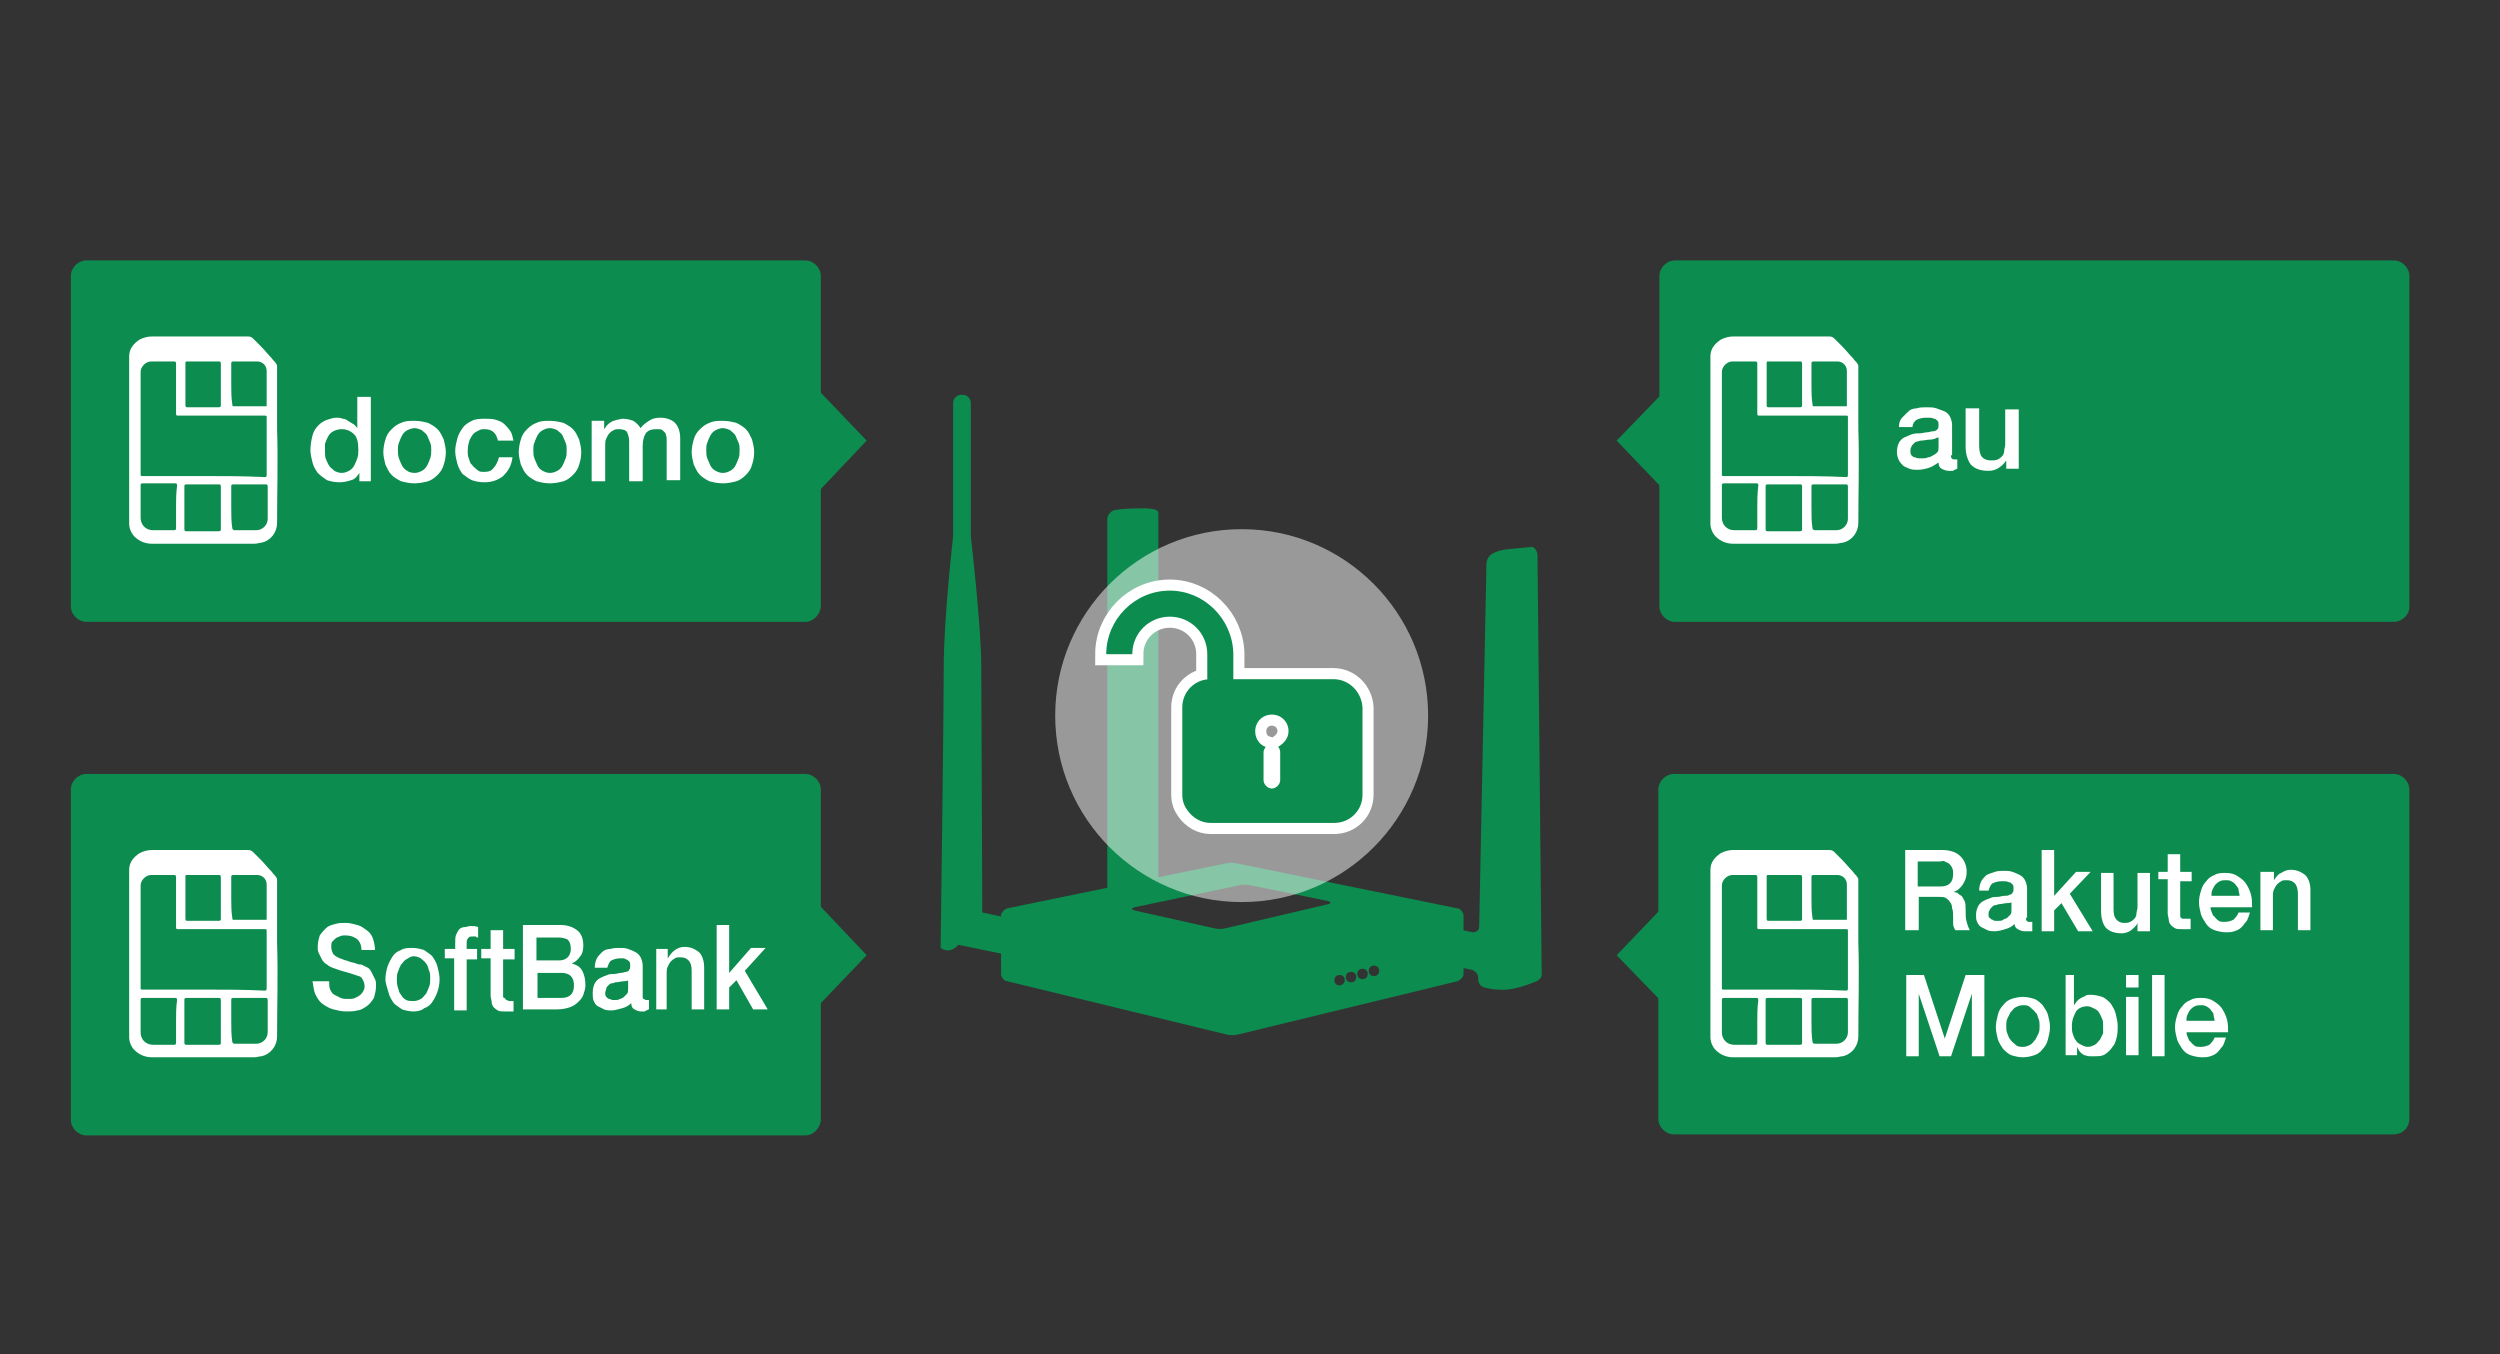 <?xml version="1.0" encoding="utf-8"?>
<!-- Generator: Adobe Illustrator 28.1.0, SVG Export Plug-In . SVG Version: 6.00 Build 0)  -->
<svg version="1.1" id="レイヤー_1" xmlns="http://www.w3.org/2000/svg" xmlns:xlink="http://www.w3.org/1999/xlink" x="0px"
	 y="0px" viewBox="0 0 240 130" style="enable-background:new 0 0 240 130;" xml:space="preserve">
<rect x="0" y="0" width="240" height="130" fill="#333333" stroke="none"/>
<style type="text/css">
	.st0{fill:none;}
	.st1{fill:#DCF2FC;}
	.st2{fill:#0C8C4E;}
	.st3{fill:#FFFFFF;}
	.st4{opacity:0.5;fill:#FFFFFF;}
	.st5{fill:none;stroke:#FFFFFF;stroke-width:2.126;stroke-miterlimit:10;}
</style>
<rect class="st0" width="240" height="130"/>
<polygon class="st0" points="-18.5,14.1 -18.5,13.1 -18.5,13.1 "/>
<path class="st1" d="M-18.5,13.1L-18.5,13.1L-18.5,13.1z"/>
<path class="st2" d="M229.8,108.9h-69.1c-0.8,0-1.5-0.7-1.5-1.5V75.8c0-0.8,0.7-1.5,1.5-1.5h69.1c0.8,0,1.5,0.7,1.5,1.5v31.6
	C231.3,108.3,230.6,108.9,229.8,108.9z"/>
<path class="st2" d="M229.8,59.7h-69c-0.8,0-1.5-0.7-1.5-1.5V26.5c0-0.8,0.7-1.5,1.5-1.5h69c0.8,0,1.5,0.7,1.5,1.5v31.8
	C231.3,59,230.6,59.7,229.8,59.7z"/>
<path class="st2" d="M77.3,59.7h-69c-0.8,0-1.5-0.7-1.5-1.5V26.5c0-0.8,0.7-1.5,1.5-1.5h69c0.8,0,1.5,0.7,1.5,1.5v31.8
	C78.7,59,78.1,59.7,77.3,59.7z"/>
<path class="st2" d="M77.3,109h-69c-0.8,0-1.5-0.7-1.5-1.5V75.8c0-0.8,0.7-1.5,1.5-1.5h69c0.8,0,1.5,0.7,1.5,1.5v31.8
	C78.7,108.3,78.1,109,77.3,109z"/>
<polygon class="st2" points="83.2,42.3 74.3,33 74.3,51.7 "/>
<polygon class="st2" points="83.2,91.7 74.3,82.3 74.3,101 "/>
<polygon class="st2" points="155.2,91.7 164.2,101 164.2,82.3 "/>
<polygon class="st2" points="155.2,42.3 164.2,51.7 164.2,33 "/>
<g>
	<path class="st3" d="M164.2,91.6c0-2.6,0-4.6,0-8.1c0-0.7,0.4-1.2,1-1.6c0.4-0.2,0.8-0.3,1.2-0.3c3.1,0,6.1,0,9.2,0
		c0.3,0,0.4,0.1,0.6,0.3c0.2,0.2,0.4,0.4,0.6,0.6c0.4,0.4,0.7,0.8,1.1,1.2c0.1,0.2,0.3,0.3,0.4,0.5c0.1,0.1,0.1,0.2,0.1,0.3
		c0,2,0,4,0,6c0.1,3,0,6,0,9c0,0.9-0.6,1.7-1.5,1.9c-0.2,0-0.4,0.1-0.7,0.1c-3.3,0-6.6,0-9.8,0c-0.6,0-1.2-0.2-1.7-0.7
		c-0.3-0.3-0.5-0.8-0.5-1.2C164.2,97,164.2,94.3,164.2,91.6z"/>
	<path class="st2" d="M171.3,95c-1.9,0-3.9,0-5.8,0c-0.2,0-0.2,0-0.2-0.2c0-3.3,0-6.5,0-9.8c0-0.5,0.5-1,1-1c0.7,0,1.5,0,2.2,0
		c0.1,0,0.2,0,0.2,0.2c0,1.6,0,3.1,0,4.7c0,0.3,0,0.3,0.3,0.3c2.7,0,5.4,0,8.2,0c0.2,0,0.2,0,0.2,0.2c0,1.8,0,3.6,0,5.5
		c0,0.2-0.1,0.2-0.2,0.2C175.2,95,173.2,95,171.3,95z"/>
	<path class="st2" d="M173,98.1c0,0.7,0,1.4,0,2c0,0.1,0,0.2-0.2,0.2c-1,0-2,0-3.1,0c-0.1,0-0.2,0-0.2-0.2c0-1.4,0-2.7,0-4.1
		c0-0.1,0-0.2,0.2-0.2c1,0,2,0,3.1,0c0.1,0,0.2,0,0.2,0.2C173,96.7,173,97.4,173,98.1z"/>
	<path class="st2" d="M168.7,98.1c0,0.7,0,1.3,0,2c0,0.2-0.1,0.2-0.2,0.2c-0.7,0-1.3,0-2,0c-0.7,0-1.2-0.5-1.2-1.2c0-1,0-2,0-3.1
		c0-0.1,0-0.2,0.2-0.2c1,0,2,0,3.1,0c0.1,0,0.2,0,0.2,0.2C168.7,96.7,168.7,97.4,168.7,98.1z"/>
	<path class="st2" d="M173,86.2c0,0.7,0,1.3,0,2c0,0.1,0,0.2-0.2,0.2c-1,0-2,0-3,0c-0.1,0-0.2,0-0.2-0.2c0-1.3,0-2.7,0-4
		c0-0.2,0-0.2,0.2-0.2c1,0,2,0,3,0c0.1,0,0.2,0,0.2,0.2C173,84.8,173,85.5,173,86.2z"/>
	<path class="st2" d="M173.9,98c0-0.7,0-1.4,0-2c0-0.1,0-0.2,0.2-0.2c1,0,2,0,3.1,0c0.1,0,0.2,0,0.2,0.2c0,1,0,2.1,0,3.1
		c0,0.6-0.5,1.1-1.1,1.1c-0.7,0-1.4,0-2.1,0c-0.1,0-0.2-0.1-0.2-0.2C173.9,99.4,173.9,98.7,173.9,98z"/>
	<path class="st2" d="M173.9,86.2c0-0.7,0-1.3,0-2c0-0.1,0-0.2,0.2-0.2c0.8,0,1.5,0,2.3,0c0.5,0,0.9,0.4,0.9,0.9c0,1.1,0,2.2,0,3.3
		c0,0.1,0,0.1-0.1,0.1c-1,0-2.1,0-3.1,0c-0.1,0-0.1-0.1-0.1-0.2C173.9,87.5,173.9,86.8,173.9,86.2z"/>
</g>
<g>
	<path class="st3" d="M164.2,42.3c0-2.6,0-4.6,0-8.1c0-0.7,0.4-1.2,1-1.6c0.4-0.2,0.8-0.3,1.2-0.3c3.1,0,6.1,0,9.2,0
		c0.3,0,0.4,0.1,0.6,0.3c0.2,0.2,0.4,0.4,0.6,0.6c0.4,0.4,0.7,0.8,1.1,1.2c0.1,0.2,0.3,0.3,0.4,0.5c0.1,0.1,0.1,0.2,0.1,0.3
		c0,2,0,4,0,6c0.1,3,0,6,0,9c0,0.9-0.6,1.7-1.5,1.9c-0.2,0-0.4,0.1-0.7,0.1c-3.3,0-6.6,0-9.8,0c-0.6,0-1.2-0.2-1.7-0.7
		c-0.3-0.3-0.5-0.8-0.5-1.2C164.2,47.7,164.2,45,164.2,42.3z"/>
	<path class="st2" d="M171.3,45.7c-1.9,0-3.9,0-5.8,0c-0.2,0-0.2,0-0.2-0.2c0-3.3,0-6.5,0-9.8c0-0.5,0.5-1,1-1c0.7,0,1.5,0,2.2,0
		c0.1,0,0.2,0,0.2,0.2c0,1.6,0,3.1,0,4.7c0,0.3,0,0.3,0.3,0.3c2.7,0,5.4,0,8.2,0c0.2,0,0.2,0,0.2,0.2c0,1.8,0,3.6,0,5.5
		c0,0.2-0.1,0.2-0.2,0.2C175.2,45.7,173.2,45.7,171.3,45.7z"/>
	<path class="st2" d="M173,48.8c0,0.7,0,1.4,0,2c0,0.1,0,0.2-0.2,0.2c-1,0-2,0-3.1,0c-0.1,0-0.2,0-0.2-0.2c0-1.4,0-2.7,0-4.1
		c0-0.1,0-0.2,0.2-0.2c1,0,2,0,3.1,0c0.1,0,0.2,0,0.2,0.2C173,47.4,173,48.1,173,48.8z"/>
	<path class="st2" d="M168.7,48.7c0,0.7,0,1.3,0,2c0,0.2-0.1,0.2-0.2,0.2c-0.7,0-1.3,0-2,0c-0.7,0-1.2-0.5-1.2-1.2c0-1,0-2,0-3.1
		c0-0.1,0-0.2,0.2-0.2c1,0,2,0,3.1,0c0.1,0,0.2,0,0.2,0.2C168.7,47.4,168.7,48.1,168.7,48.7z"/>
	<path class="st2" d="M173,36.9c0,0.7,0,1.3,0,2c0,0.1,0,0.2-0.2,0.2c-1,0-2,0-3,0c-0.1,0-0.2,0-0.2-0.2c0-1.3,0-2.7,0-4
		c0-0.2,0-0.2,0.2-0.2c1,0,2,0,3,0c0.1,0,0.2,0,0.2,0.2C173,35.5,173,36.2,173,36.9z"/>
	<path class="st2" d="M173.9,48.7c0-0.7,0-1.4,0-2c0-0.1,0-0.2,0.2-0.2c1,0,2,0,3.1,0c0.1,0,0.2,0,0.2,0.2c0,1,0,2.1,0,3.1
		c0,0.6-0.5,1.1-1.1,1.1c-0.7,0-1.4,0-2.1,0c-0.1,0-0.2-0.1-0.2-0.2C173.9,50.1,173.9,49.4,173.9,48.7z"/>
	<path class="st2" d="M173.9,36.9c0-0.7,0-1.3,0-2c0-0.1,0-0.2,0.2-0.2c0.8,0,1.5,0,2.3,0c0.5,0,0.9,0.4,0.9,0.9c0,1.1,0,2.2,0,3.3
		c0,0.1,0,0.1-0.1,0.1c-1,0-2.1,0-3.1,0c-0.1,0-0.1-0.1-0.1-0.2C173.9,38.2,173.9,37.5,173.9,36.9z"/>
</g>
<g>
	<path class="st3" d="M12.4,42.3c0-2.6,0-4.6,0-8.1c0-0.7,0.4-1.2,1-1.6c0.4-0.2,0.8-0.3,1.2-0.3c3.1,0,6.1,0,9.2,0
		c0.3,0,0.4,0.1,0.6,0.3c0.2,0.2,0.4,0.4,0.6,0.6c0.4,0.4,0.7,0.8,1.1,1.2c0.1,0.2,0.3,0.3,0.4,0.5c0.1,0.1,0.1,0.2,0.1,0.3
		c0,2,0,4,0,6c0.1,3,0,6,0,9c0,0.9-0.6,1.7-1.5,1.9c-0.2,0-0.4,0.1-0.7,0.1c-3.3,0-6.6,0-9.8,0c-0.6,0-1.2-0.2-1.7-0.7
		c-0.3-0.3-0.5-0.8-0.5-1.2C12.4,47.7,12.4,45,12.4,42.3z"/>
	<path class="st2" d="M19.5,45.7c-1.9,0-3.9,0-5.8,0c-0.2,0-0.2,0-0.2-0.2c0-3.3,0-6.5,0-9.8c0-0.5,0.5-1,1-1c0.7,0,1.5,0,2.2,0
		c0.1,0,0.2,0,0.2,0.2c0,1.6,0,3.1,0,4.7c0,0.3,0,0.3,0.3,0.3c2.7,0,5.4,0,8.2,0c0.2,0,0.2,0,0.2,0.2c0,1.8,0,3.6,0,5.5
		c0,0.2-0.1,0.2-0.2,0.2C23.4,45.7,21.4,45.7,19.5,45.7z"/>
	<path class="st2" d="M21.2,48.8c0,0.7,0,1.4,0,2c0,0.1,0,0.2-0.2,0.2c-1,0-2,0-3.1,0c-0.1,0-0.2,0-0.2-0.2c0-1.4,0-2.7,0-4.1
		c0-0.1,0-0.2,0.2-0.2c1,0,2,0,3.1,0c0.1,0,0.2,0,0.2,0.2C21.2,47.4,21.2,48.1,21.2,48.8z"/>
	<path class="st2" d="M16.9,48.7c0,0.7,0,1.3,0,2c0,0.2-0.1,0.2-0.2,0.2c-0.7,0-1.3,0-2,0c-0.7,0-1.2-0.5-1.2-1.2c0-1,0-2,0-3.1
		c0-0.1,0-0.2,0.2-0.2c1,0,2,0,3.1,0c0.1,0,0.2,0,0.2,0.2C16.9,47.4,16.9,48.1,16.9,48.7z"/>
	<path class="st2" d="M21.2,36.9c0,0.7,0,1.3,0,2c0,0.1,0,0.2-0.2,0.2c-1,0-2,0-3,0c-0.1,0-0.2,0-0.2-0.2c0-1.3,0-2.7,0-4
		c0-0.2,0-0.2,0.2-0.2c1,0,2,0,3,0c0.1,0,0.2,0,0.2,0.2C21.2,35.5,21.2,36.2,21.2,36.9z"/>
	<path class="st2" d="M22.2,48.7c0-0.7,0-1.4,0-2c0-0.1,0-0.2,0.2-0.2c1,0,2,0,3.1,0c0.1,0,0.2,0,0.2,0.2c0,1,0,2.1,0,3.1
		c0,0.6-0.5,1.1-1.1,1.1c-0.7,0-1.4,0-2.1,0c-0.1,0-0.2-0.1-0.2-0.2C22.2,50.1,22.2,49.4,22.2,48.7z"/>
	<path class="st2" d="M22.2,36.9c0-0.7,0-1.3,0-2c0-0.1,0-0.2,0.2-0.2c0.8,0,1.5,0,2.3,0c0.5,0,0.9,0.4,0.9,0.9c0,1.1,0,2.2,0,3.3
		c0,0.1,0,0.1-0.1,0.1c-1,0-2.1,0-3.1,0c-0.1,0-0.1-0.1-0.1-0.2C22.2,38.2,22.2,37.5,22.2,36.9z"/>
</g>
<g>
	<path class="st3" d="M12.4,91.6c0-2.6,0-4.6,0-8.1c0-0.7,0.4-1.2,1-1.6c0.4-0.2,0.8-0.3,1.2-0.3c3.1,0,6.1,0,9.2,0
		c0.3,0,0.4,0.1,0.6,0.3c0.2,0.2,0.4,0.4,0.6,0.6c0.4,0.4,0.7,0.8,1.1,1.2c0.1,0.2,0.3,0.3,0.4,0.5c0.1,0.1,0.1,0.2,0.1,0.3
		c0,2,0,4,0,6c0.1,3,0,6,0,9c0,0.9-0.6,1.7-1.5,1.9c-0.2,0-0.4,0.1-0.7,0.1c-3.3,0-6.6,0-9.8,0c-0.6,0-1.2-0.2-1.7-0.7
		c-0.3-0.3-0.5-0.8-0.5-1.2C12.4,97,12.4,94.3,12.4,91.6z"/>
	<path class="st2" d="M19.5,95c-1.9,0-3.9,0-5.8,0c-0.2,0-0.2,0-0.2-0.2c0-3.3,0-6.5,0-9.8c0-0.5,0.5-1,1-1c0.7,0,1.5,0,2.2,0
		c0.1,0,0.2,0,0.2,0.2c0,1.6,0,3.1,0,4.7c0,0.3,0,0.3,0.3,0.3c2.7,0,5.4,0,8.2,0c0.2,0,0.2,0,0.2,0.2c0,1.8,0,3.6,0,5.5
		c0,0.2-0.1,0.2-0.2,0.2C23.4,95,21.4,95,19.5,95z"/>
	<path class="st2" d="M21.2,98.1c0,0.7,0,1.4,0,2c0,0.1,0,0.2-0.2,0.2c-1,0-2,0-3.1,0c-0.1,0-0.2,0-0.2-0.2c0-1.4,0-2.7,0-4.1
		c0-0.1,0-0.2,0.2-0.2c1,0,2,0,3.1,0c0.1,0,0.2,0,0.2,0.2C21.2,96.7,21.2,97.4,21.2,98.1z"/>
	<path class="st2" d="M16.9,98.1c0,0.7,0,1.3,0,2c0,0.2-0.1,0.2-0.2,0.2c-0.7,0-1.3,0-2,0c-0.7,0-1.2-0.5-1.2-1.2c0-1,0-2,0-3.1
		c0-0.1,0-0.2,0.2-0.2c1,0,2,0,3.1,0c0.1,0,0.2,0,0.2,0.2C16.9,96.7,16.9,97.4,16.9,98.1z"/>
	<path class="st2" d="M21.2,86.2c0,0.7,0,1.3,0,2c0,0.1,0,0.2-0.2,0.2c-1,0-2,0-3,0c-0.1,0-0.2,0-0.2-0.2c0-1.3,0-2.7,0-4
		c0-0.2,0-0.2,0.2-0.2c1,0,2,0,3,0c0.1,0,0.2,0,0.2,0.2C21.2,84.8,21.2,85.5,21.2,86.2z"/>
	<path class="st2" d="M22.2,98c0-0.7,0-1.4,0-2c0-0.1,0-0.2,0.2-0.2c1,0,2,0,3.1,0c0.1,0,0.2,0,0.2,0.2c0,1,0,2.1,0,3.1
		c0,0.6-0.5,1.1-1.1,1.1c-0.7,0-1.4,0-2.1,0c-0.1,0-0.2-0.1-0.2-0.2C22.2,99.4,22.2,98.7,22.2,98z"/>
	<path class="st2" d="M22.2,86.2c0-0.7,0-1.3,0-2c0-0.1,0-0.2,0.2-0.2c0.8,0,1.5,0,2.3,0c0.5,0,0.9,0.4,0.9,0.9c0,1.1,0,2.2,0,3.3
		c0,0.1,0,0.1-0.1,0.1c-1,0-2.1,0-3.1,0c-0.1,0-0.1-0.1-0.1-0.2C22.2,87.5,22.2,86.8,22.2,86.2z"/>
</g>
<g>
	<path class="st3" d="M182.9,81.6h3.5c0.8,0,1.4,0.2,1.8,0.6s0.6,0.9,0.6,1.5c0,0.4-0.1,0.7-0.2,0.9c-0.1,0.2-0.2,0.4-0.4,0.6
		c-0.1,0.1-0.3,0.3-0.4,0.3c-0.1,0.1-0.2,0.1-0.3,0.1v0c0.1,0,0.2,0.1,0.4,0.1c0.1,0.1,0.2,0.2,0.4,0.3c0.1,0.1,0.2,0.3,0.3,0.5
		s0.1,0.5,0.1,0.8c0,0.5,0,0.9,0.1,1.2c0.1,0.4,0.2,0.6,0.3,0.8h-1.4c-0.1-0.2-0.2-0.4-0.2-0.6c0-0.2,0-0.4,0-0.6
		c0-0.4,0-0.7-0.1-0.9c0-0.3-0.1-0.5-0.2-0.6c-0.1-0.2-0.3-0.3-0.4-0.4c-0.2-0.1-0.4-0.1-0.7-0.1h-1.9v3.2h-1.3V81.6z M184.2,85.1
		h2.1c0.4,0,0.7-0.1,0.9-0.3c0.2-0.2,0.3-0.5,0.3-0.9c0-0.2,0-0.4-0.1-0.6s-0.2-0.3-0.3-0.4c-0.1-0.1-0.3-0.1-0.4-0.2s-0.3,0-0.5,0
		h-2.1V85.1z"/>
	<path class="st3" d="M194.5,88.1c0,0.2,0,0.3,0.1,0.3c0,0.1,0.1,0.1,0.2,0.1c0,0,0.1,0,0.1,0s0.1,0,0.2,0v0.9c0,0-0.1,0-0.2,0
		c-0.1,0-0.1,0-0.2,0c-0.1,0-0.1,0-0.2,0c-0.1,0-0.1,0-0.2,0c-0.2,0-0.4-0.1-0.6-0.2c-0.2-0.1-0.3-0.3-0.3-0.5
		c-0.2,0.2-0.5,0.4-0.9,0.5c-0.3,0.1-0.7,0.2-1,0.2c-0.2,0-0.5,0-0.7-0.1c-0.2-0.1-0.4-0.2-0.6-0.3c-0.2-0.1-0.3-0.3-0.4-0.5
		s-0.1-0.4-0.1-0.7c0-0.3,0.1-0.6,0.2-0.8c0.1-0.2,0.3-0.4,0.5-0.5c0.2-0.1,0.4-0.2,0.7-0.3c0.2-0.1,0.5-0.1,0.7-0.1
		c0.2,0,0.4-0.1,0.6-0.1c0.2,0,0.4,0,0.5-0.1c0.1,0,0.3-0.1,0.3-0.2c0.1-0.1,0.1-0.2,0.1-0.4c0-0.2,0-0.3-0.1-0.4
		c-0.1-0.1-0.2-0.2-0.3-0.2s-0.2-0.1-0.4-0.1c-0.1,0-0.3,0-0.4,0c-0.3,0-0.6,0.1-0.8,0.2c-0.2,0.1-0.3,0.4-0.4,0.7H190
		c0-0.4,0.1-0.7,0.2-0.9c0.1-0.2,0.3-0.4,0.5-0.6c0.2-0.1,0.5-0.2,0.8-0.3c0.3-0.1,0.6-0.1,0.9-0.1c0.3,0,0.5,0,0.8,0.1
		c0.3,0.1,0.5,0.2,0.7,0.3c0.2,0.1,0.4,0.3,0.5,0.5c0.1,0.2,0.2,0.5,0.2,0.8V88.1z M193.4,86.5c-0.2,0.1-0.4,0.2-0.7,0.2
		c-0.3,0-0.5,0.1-0.8,0.1c-0.1,0-0.2,0.1-0.4,0.1c-0.1,0-0.2,0.1-0.3,0.2c-0.1,0.1-0.2,0.2-0.2,0.3c-0.1,0.1-0.1,0.2-0.1,0.4
		c0,0.1,0,0.3,0.1,0.3c0.1,0.1,0.2,0.2,0.3,0.2c0.1,0.1,0.2,0.1,0.3,0.1c0.1,0,0.2,0,0.3,0c0.1,0,0.3,0,0.4-0.1s0.3-0.1,0.4-0.2
		c0.1-0.1,0.2-0.2,0.3-0.3c0.1-0.1,0.1-0.3,0.1-0.5V86.5z"/>
	<path class="st3" d="M196,81.6h1.2V86l2.1-2.3h1.4l-2,2.1l2.2,3.6h-1.4l-1.6-2.7l-0.7,0.7v2H196V81.6z"/>
	<path class="st3" d="M206.3,89.4h-1.1v-0.8h0c-0.1,0.3-0.4,0.5-0.6,0.7c-0.3,0.2-0.6,0.3-0.9,0.3c-0.7,0-1.2-0.2-1.5-0.5
		s-0.5-0.9-0.5-1.7v-3.6h1.2v3.5c0,0.5,0.1,0.8,0.3,1s0.4,0.3,0.7,0.3c0.2,0,0.4,0,0.6-0.1c0.2-0.1,0.3-0.2,0.4-0.3
		c0.1-0.1,0.2-0.3,0.2-0.5c0-0.2,0.1-0.4,0.1-0.6v-3.3h1.2V89.4z"/>
	<path class="st3" d="M207.2,83.7h0.9V82h1.2v1.7h1.1v0.9h-1.1v3c0,0.1,0,0.2,0,0.3c0,0.1,0,0.2,0.1,0.2c0,0.1,0.1,0.1,0.2,0.1
		c0.1,0,0.2,0,0.3,0c0.1,0,0.2,0,0.2,0c0.1,0,0.2,0,0.2,0v1c-0.1,0-0.3,0-0.4,0c-0.1,0-0.2,0-0.4,0c-0.3,0-0.6,0-0.7-0.1
		c-0.2-0.1-0.3-0.2-0.4-0.3c-0.1-0.1-0.2-0.3-0.2-0.5c0-0.2-0.1-0.4-0.1-0.6v-3.3h-0.9V83.7z"/>
	<path class="st3" d="M212.2,86.9c0,0.2,0,0.4,0.1,0.6c0.1,0.2,0.1,0.4,0.3,0.5c0.1,0.2,0.3,0.3,0.4,0.4s0.4,0.1,0.6,0.1
		c0.3,0,0.6-0.1,0.8-0.2c0.2-0.2,0.4-0.4,0.5-0.7h1.1c-0.1,0.3-0.2,0.6-0.3,0.8c-0.2,0.2-0.3,0.4-0.5,0.6s-0.4,0.3-0.7,0.4
		c-0.3,0.1-0.5,0.1-0.8,0.1c-0.4,0-0.8-0.1-1.1-0.2c-0.3-0.1-0.6-0.3-0.8-0.6c-0.2-0.3-0.4-0.6-0.5-0.9c-0.1-0.4-0.2-0.8-0.2-1.2
		c0-0.4,0.1-0.8,0.2-1.1c0.1-0.4,0.3-0.7,0.5-0.9c0.2-0.3,0.5-0.5,0.8-0.6c0.3-0.2,0.7-0.2,1.1-0.2c0.4,0,0.8,0.1,1.1,0.3
		c0.3,0.2,0.6,0.4,0.8,0.7s0.4,0.7,0.5,1.1s0.1,0.8,0.1,1.2H212.2z M215,86c0-0.2-0.1-0.4-0.1-0.6s-0.2-0.3-0.3-0.5
		c-0.1-0.1-0.2-0.2-0.4-0.3c-0.2-0.1-0.3-0.1-0.5-0.1c-0.2,0-0.4,0-0.6,0.1c-0.2,0.1-0.3,0.2-0.4,0.3c-0.1,0.1-0.2,0.3-0.3,0.5
		c-0.1,0.2-0.1,0.4-0.1,0.6H215z"/>
	<path class="st3" d="M217.2,83.7h1.1v0.8l0,0c0.2-0.3,0.4-0.6,0.7-0.7c0.3-0.2,0.6-0.3,0.9-0.3c0.6,0,1,0.2,1.4,0.5
		c0.3,0.3,0.5,0.8,0.5,1.4v3.9h-1.2v-3.5c0-0.4-0.1-0.8-0.3-1s-0.4-0.3-0.8-0.3c-0.2,0-0.4,0-0.5,0.1c-0.2,0.1-0.3,0.2-0.4,0.3
		c-0.1,0.1-0.2,0.3-0.3,0.5c-0.1,0.2-0.1,0.4-0.1,0.6v3.3h-1.2V83.7z"/>
	<path class="st3" d="M182.9,93.6h1.8l2,6.1h0l2-6.1h1.8v7.8h-1.2v-6h0l-2,6h-1.1l-2-6h0v6h-1.2V93.6z"/>
	<path class="st3" d="M194.2,101.5c-0.4,0-0.8-0.1-1.1-0.2c-0.3-0.1-0.6-0.4-0.8-0.6c-0.2-0.3-0.4-0.6-0.5-0.9
		c-0.1-0.4-0.2-0.8-0.2-1.2c0-0.4,0.1-0.8,0.2-1.2c0.1-0.4,0.3-0.7,0.5-0.9c0.2-0.3,0.5-0.5,0.8-0.6c0.3-0.1,0.7-0.2,1.1-0.2
		s0.8,0.1,1.1,0.2s0.6,0.4,0.8,0.6c0.2,0.3,0.4,0.6,0.5,0.9c0.1,0.4,0.2,0.8,0.2,1.2c0,0.4-0.1,0.8-0.2,1.2
		c-0.1,0.4-0.3,0.7-0.5,0.9c-0.2,0.3-0.5,0.5-0.8,0.6C195,101.4,194.6,101.5,194.2,101.5z M194.2,100.5c0.3,0,0.5-0.1,0.7-0.2
		c0.2-0.1,0.3-0.3,0.5-0.5c0.1-0.2,0.2-0.4,0.3-0.6c0.1-0.2,0.1-0.5,0.1-0.7c0-0.2,0-0.5-0.1-0.7c-0.1-0.2-0.1-0.5-0.3-0.6
		c-0.1-0.2-0.3-0.3-0.5-0.5s-0.4-0.2-0.7-0.2s-0.5,0.1-0.7,0.2s-0.3,0.3-0.5,0.5c-0.1,0.2-0.2,0.4-0.3,0.6c-0.1,0.2-0.1,0.5-0.1,0.7
		c0,0.2,0,0.5,0.1,0.7c0.1,0.2,0.1,0.4,0.3,0.6c0.1,0.2,0.3,0.3,0.5,0.5C193.7,100.5,194,100.5,194.2,100.5z"/>
	<path class="st3" d="M197.9,93.6h1.2v2.9h0c0.1-0.1,0.2-0.3,0.3-0.4c0.1-0.1,0.2-0.2,0.4-0.3c0.1-0.1,0.3-0.1,0.4-0.2
		s0.3-0.1,0.5-0.1c0.4,0,0.8,0.1,1.1,0.2s0.6,0.4,0.8,0.6c0.2,0.3,0.4,0.6,0.5,1c0.1,0.4,0.2,0.8,0.2,1.2c0,0.4,0,0.7-0.1,1.1
		s-0.2,0.7-0.4,0.9c-0.2,0.3-0.4,0.5-0.7,0.7s-0.6,0.2-1,0.2c-0.2,0-0.4,0-0.5,0c-0.2,0-0.4-0.1-0.5-0.1c-0.2-0.1-0.3-0.2-0.4-0.3
		c-0.1-0.1-0.2-0.3-0.3-0.5h0v0.8h-1.1V93.6z M201.9,98.5c0-0.3,0-0.5-0.1-0.7c-0.1-0.2-0.2-0.5-0.3-0.6c-0.1-0.2-0.3-0.3-0.5-0.4
		c-0.2-0.1-0.4-0.2-0.6-0.2c-0.5,0-0.9,0.2-1.1,0.5c-0.2,0.4-0.4,0.8-0.4,1.4c0,0.3,0,0.5,0.1,0.8s0.2,0.5,0.3,0.6
		c0.1,0.2,0.3,0.3,0.5,0.4c0.2,0.1,0.4,0.2,0.6,0.2c0.3,0,0.5-0.1,0.7-0.2c0.2-0.1,0.3-0.3,0.5-0.5c0.1-0.2,0.2-0.4,0.3-0.6
		C201.9,99,201.9,98.8,201.9,98.5z"/>
	<path class="st3" d="M204.1,93.6h1.2v1.2h-1.2V93.6z M204.1,95.7h1.2v5.6h-1.2V95.7z"/>
	<path class="st3" d="M206.6,93.6h1.2v7.8h-1.2V93.6z"/>
	<path class="st3" d="M209.9,98.9c0,0.2,0,0.4,0.1,0.6c0.1,0.2,0.1,0.4,0.3,0.5c0.1,0.2,0.3,0.3,0.4,0.4s0.4,0.1,0.6,0.1
		c0.3,0,0.6-0.1,0.8-0.2c0.2-0.2,0.4-0.4,0.5-0.7h1.1c-0.1,0.3-0.2,0.6-0.3,0.8c-0.2,0.2-0.3,0.4-0.5,0.6s-0.4,0.3-0.7,0.4
		c-0.3,0.1-0.5,0.1-0.8,0.1c-0.4,0-0.8-0.1-1.1-0.2c-0.3-0.1-0.6-0.3-0.8-0.6c-0.2-0.3-0.4-0.6-0.5-0.9c-0.1-0.4-0.2-0.8-0.2-1.2
		c0-0.4,0.1-0.8,0.2-1.1c0.1-0.4,0.3-0.7,0.5-0.9c0.2-0.3,0.5-0.5,0.8-0.6c0.3-0.2,0.7-0.2,1.1-0.2c0.4,0,0.8,0.1,1.1,0.3
		c0.3,0.2,0.6,0.4,0.8,0.7s0.4,0.7,0.5,1.1s0.1,0.8,0.1,1.2H209.9z M212.6,98c0-0.2-0.1-0.4-0.1-0.6s-0.2-0.3-0.3-0.5
		c-0.1-0.1-0.2-0.2-0.4-0.3c-0.2-0.1-0.3-0.1-0.5-0.1c-0.2,0-0.4,0-0.6,0.1c-0.2,0.1-0.3,0.2-0.4,0.3c-0.1,0.1-0.2,0.3-0.3,0.5
		c-0.1,0.2-0.1,0.4-0.1,0.6H212.6z"/>
</g>
<g>
	<path class="st3" d="M187.3,43.7c0,0.2,0,0.3,0.1,0.3c0,0.1,0.1,0.1,0.2,0.1c0,0,0.1,0,0.1,0s0.1,0,0.2,0V45c0,0-0.1,0-0.2,0.1
		c-0.1,0-0.1,0-0.2,0.1c-0.1,0-0.2,0-0.2,0c-0.1,0-0.1,0-0.2,0c-0.3,0-0.5-0.1-0.7-0.2c-0.2-0.1-0.3-0.3-0.3-0.6
		c-0.3,0.2-0.6,0.4-0.9,0.5s-0.7,0.2-1.1,0.2c-0.3,0-0.5,0-0.8-0.1c-0.2-0.1-0.5-0.2-0.6-0.3s-0.3-0.3-0.4-0.5
		c-0.1-0.2-0.2-0.5-0.2-0.8c0-0.4,0.1-0.7,0.2-0.9c0.1-0.2,0.3-0.4,0.5-0.5s0.5-0.2,0.7-0.3c0.3-0.1,0.5-0.1,0.8-0.1
		c0.2,0,0.5-0.1,0.7-0.1c0.2,0,0.4-0.1,0.6-0.1c0.2,0,0.3-0.1,0.4-0.2s0.1-0.2,0.1-0.4c0-0.2,0-0.3-0.1-0.4
		c-0.1-0.1-0.2-0.2-0.3-0.2s-0.2-0.1-0.4-0.1c-0.1,0-0.3,0-0.4,0c-0.4,0-0.7,0.1-0.9,0.2s-0.4,0.4-0.4,0.7h-1.3
		c0-0.4,0.1-0.7,0.3-0.9c0.2-0.2,0.4-0.4,0.6-0.6c0.2-0.2,0.5-0.3,0.8-0.3c0.3-0.1,0.6-0.1,1-0.1c0.3,0,0.6,0,0.9,0.1
		c0.3,0.1,0.5,0.2,0.8,0.3c0.2,0.1,0.4,0.3,0.5,0.5c0.1,0.2,0.2,0.5,0.2,0.8V43.7z M186,42c-0.2,0.1-0.4,0.2-0.7,0.2
		c-0.3,0-0.6,0.1-0.9,0.1c-0.1,0-0.3,0.1-0.4,0.1c-0.1,0-0.2,0.1-0.3,0.2c-0.1,0.1-0.2,0.2-0.2,0.3c-0.1,0.1-0.1,0.3-0.1,0.4
		c0,0.1,0,0.3,0.1,0.4s0.2,0.2,0.3,0.2s0.2,0.1,0.4,0.1c0.1,0,0.3,0,0.4,0c0.1,0,0.3,0,0.5-0.1c0.2,0,0.3-0.1,0.5-0.2
		s0.3-0.2,0.4-0.3c0.1-0.1,0.1-0.3,0.1-0.5V42z"/>
	<path class="st3" d="M193.9,45h-1.3v-0.8h0c-0.2,0.3-0.4,0.5-0.7,0.7c-0.3,0.2-0.6,0.3-1,0.3c-0.8,0-1.3-0.2-1.7-0.6
		c-0.3-0.4-0.5-1-0.5-1.7v-3.7h1.3v3.6c0,0.5,0.1,0.9,0.3,1.1c0.2,0.2,0.5,0.3,0.8,0.3c0.3,0,0.5,0,0.7-0.1s0.3-0.2,0.4-0.3
		c0.1-0.1,0.2-0.3,0.2-0.5c0-0.2,0.1-0.4,0.1-0.6v-3.4h1.3V45z"/>
</g>
<g>
	<path class="st3" d="M31.6,94.2c0,0.3,0,0.6,0.1,0.8c0.1,0.2,0.2,0.4,0.4,0.5s0.4,0.2,0.6,0.3c0.2,0.1,0.5,0.1,0.7,0.1
		c0.3,0,0.5,0,0.7-0.1c0.2-0.1,0.4-0.2,0.5-0.3c0.1-0.1,0.2-0.2,0.3-0.4s0.1-0.3,0.1-0.4c0-0.3-0.1-0.5-0.2-0.7s-0.3-0.3-0.4-0.3
		c-0.3-0.1-0.6-0.2-0.9-0.3s-0.8-0.2-1.3-0.4c-0.3-0.1-0.6-0.2-0.8-0.4c-0.2-0.1-0.4-0.3-0.5-0.5c-0.1-0.2-0.2-0.4-0.3-0.6
		c-0.1-0.2-0.1-0.4-0.1-0.6c0-0.4,0.1-0.8,0.2-1.1c0.2-0.3,0.4-0.5,0.6-0.7s0.5-0.3,0.9-0.4c0.3-0.1,0.6-0.1,1-0.1
		c0.4,0,0.7,0.1,1.1,0.2s0.6,0.3,0.9,0.5c0.3,0.2,0.5,0.5,0.6,0.8s0.2,0.7,0.2,1.1h-1.3c0-0.5-0.2-0.9-0.5-1.1
		c-0.3-0.2-0.6-0.3-1.1-0.3c-0.1,0-0.3,0-0.5,0.1s-0.3,0.1-0.4,0.2c-0.1,0.1-0.2,0.2-0.3,0.3c-0.1,0.1-0.1,0.3-0.1,0.5
		c0,0.3,0.1,0.5,0.2,0.7c0.2,0.2,0.4,0.3,0.6,0.4c0,0,0.1,0,0.3,0.1c0.2,0.1,0.4,0.1,0.6,0.2c0.2,0.1,0.5,0.1,0.7,0.2
		c0.2,0.1,0.4,0.1,0.5,0.1c0.2,0.1,0.4,0.2,0.6,0.3c0.2,0.1,0.3,0.3,0.4,0.5s0.2,0.4,0.3,0.6c0.1,0.2,0.1,0.4,0.1,0.6
		c0,0.5-0.1,0.8-0.2,1.2c-0.2,0.3-0.4,0.6-0.7,0.8c-0.3,0.2-0.6,0.4-0.9,0.4c-0.3,0.1-0.7,0.1-1.1,0.1c-0.4,0-0.8-0.1-1.2-0.2
		c-0.4-0.1-0.7-0.3-1-0.5s-0.5-0.5-0.7-0.9c-0.2-0.4-0.2-0.8-0.3-1.3H31.6z"/>
	<path class="st3" d="M39.7,97.1c-0.4,0-0.8-0.1-1.1-0.2c-0.3-0.2-0.6-0.4-0.8-0.6c-0.2-0.3-0.4-0.6-0.5-1S37,94.4,37,94
		c0-0.4,0.1-0.9,0.2-1.2s0.3-0.7,0.5-1c0.2-0.3,0.5-0.5,0.8-0.6c0.3-0.2,0.7-0.2,1.1-0.2s0.8,0.1,1.1,0.2c0.3,0.2,0.6,0.4,0.8,0.6
		c0.2,0.3,0.4,0.6,0.5,1s0.2,0.8,0.2,1.2c0,0.5-0.1,0.9-0.2,1.2s-0.3,0.7-0.5,1c-0.2,0.3-0.5,0.5-0.8,0.6
		C40.5,97,40.1,97.1,39.7,97.1z M39.7,96.1c0.3,0,0.5-0.1,0.7-0.2s0.3-0.3,0.5-0.5c0.1-0.2,0.2-0.4,0.3-0.7c0.1-0.2,0.1-0.5,0.1-0.8
		c0-0.2,0-0.5-0.1-0.7c-0.1-0.2-0.1-0.5-0.3-0.7c-0.1-0.2-0.3-0.3-0.5-0.5c-0.2-0.1-0.4-0.2-0.7-0.2S39.2,92,39,92.1
		c-0.2,0.1-0.3,0.3-0.5,0.5c-0.1,0.2-0.2,0.4-0.3,0.7c-0.1,0.2-0.1,0.5-0.1,0.7c0,0.3,0,0.5,0.1,0.8s0.1,0.5,0.3,0.7
		c0.1,0.2,0.3,0.4,0.5,0.5S39.4,96.1,39.7,96.1z"/>
	<path class="st3" d="M42.8,91.1h0.9v-0.5c0-0.4,0-0.7,0.1-0.9s0.2-0.4,0.3-0.5c0.1-0.1,0.3-0.2,0.5-0.2c0.2,0,0.4-0.1,0.5-0.1
		c0.4,0,0.6,0,0.8,0.1v1c-0.1,0-0.2,0-0.2-0.1c-0.1,0-0.2,0-0.3,0c-0.2,0-0.3,0-0.4,0.1s-0.2,0.2-0.2,0.5v0.6h1v1h-1v4.9h-1.2V92
		h-0.9V91.1z"/>
	<path class="st3" d="M46.2,91.1h0.9v-1.8h1.2v1.8h1.1v1h-1.1v3.1c0,0.1,0,0.3,0,0.4c0,0.1,0,0.2,0.1,0.2s0.1,0.1,0.2,0.2
		c0.1,0,0.2,0.1,0.3,0.1c0.1,0,0.2,0,0.2,0c0.1,0,0.2,0,0.2,0v1c-0.1,0-0.3,0-0.4,0c-0.1,0-0.2,0-0.4,0c-0.3,0-0.6,0-0.7-0.1
		c-0.2-0.1-0.3-0.2-0.4-0.3s-0.2-0.3-0.2-0.5c0-0.2-0.1-0.4-0.1-0.6V92h-0.9V91.1z"/>
	<path class="st3" d="M50.3,88.8h3.5c0.7,0,1.2,0.2,1.6,0.5s0.6,0.8,0.6,1.5c0,0.4-0.1,0.8-0.3,1c-0.2,0.3-0.4,0.5-0.8,0.7v0
		c0.4,0.1,0.8,0.3,1,0.7c0.2,0.4,0.3,0.8,0.3,1.4c0,0.3-0.1,0.6-0.2,0.9c-0.1,0.3-0.3,0.5-0.5,0.7c-0.2,0.2-0.5,0.4-0.8,0.5
		c-0.3,0.1-0.7,0.2-1.2,0.2h-3.3V88.8z M51.6,92.2h2.1c0.3,0,0.6-0.1,0.8-0.3c0.2-0.2,0.3-0.5,0.3-0.8c0-0.4-0.1-0.7-0.3-0.9
		C54.3,90.1,54,90,53.6,90h-2.1V92.2z M51.6,95.8h2.3c0.4,0,0.7-0.1,0.9-0.3c0.2-0.2,0.3-0.5,0.3-0.9c0-0.4-0.1-0.7-0.3-0.9
		c-0.2-0.2-0.5-0.3-0.9-0.3h-2.3V95.8z"/>
	<path class="st3" d="M61.7,95.6c0,0.2,0,0.3,0.1,0.3s0.1,0.1,0.2,0.1c0,0,0.1,0,0.1,0s0.1,0,0.2,0v0.9c0,0-0.1,0-0.2,0.1
		c-0.1,0-0.1,0-0.2,0.1c-0.1,0-0.1,0-0.2,0c-0.1,0-0.1,0-0.2,0c-0.2,0-0.4-0.1-0.6-0.2c-0.2-0.1-0.3-0.3-0.3-0.6
		c-0.2,0.2-0.5,0.4-0.9,0.5s-0.7,0.2-1,0.2c-0.2,0-0.5,0-0.7-0.1c-0.2-0.1-0.4-0.2-0.6-0.3s-0.3-0.3-0.4-0.5
		c-0.1-0.2-0.1-0.5-0.1-0.8c0-0.4,0.1-0.7,0.2-0.9c0.1-0.2,0.3-0.4,0.5-0.5c0.2-0.1,0.4-0.2,0.7-0.3c0.2-0.1,0.5-0.1,0.7-0.1
		c0.2,0,0.4-0.1,0.6-0.1c0.2,0,0.4-0.1,0.5-0.1c0.1,0,0.3-0.1,0.3-0.2c0.1-0.1,0.1-0.2,0.1-0.4c0-0.2,0-0.3-0.1-0.4
		c-0.1-0.1-0.2-0.2-0.3-0.2S60,92,59.9,92c-0.1,0-0.3,0-0.4,0c-0.3,0-0.6,0.1-0.8,0.2s-0.3,0.4-0.4,0.7h-1.2c0-0.4,0.1-0.7,0.2-0.9
		c0.1-0.2,0.3-0.4,0.5-0.6c0.2-0.2,0.5-0.3,0.8-0.3c0.3-0.1,0.6-0.1,0.9-0.1c0.3,0,0.5,0,0.8,0.1s0.5,0.2,0.7,0.3
		c0.2,0.1,0.4,0.3,0.5,0.5c0.1,0.2,0.2,0.5,0.2,0.8V95.6z M60.6,94c-0.2,0.1-0.4,0.2-0.7,0.2c-0.3,0-0.5,0.1-0.8,0.1
		c-0.1,0-0.2,0.1-0.4,0.1c-0.1,0-0.2,0.1-0.3,0.2c-0.1,0.1-0.2,0.2-0.2,0.3s-0.1,0.3-0.1,0.4c0,0.1,0,0.3,0.1,0.4
		c0.1,0.1,0.2,0.2,0.3,0.2s0.2,0.1,0.3,0.1c0.1,0,0.2,0,0.3,0c0.1,0,0.3,0,0.4-0.1c0.1,0,0.3-0.1,0.4-0.2s0.2-0.2,0.3-0.3
		c0.1-0.1,0.1-0.3,0.1-0.5V94z"/>
	<path class="st3" d="M63,91.1h1.1v0.9l0,0c0.2-0.3,0.4-0.6,0.7-0.8c0.3-0.2,0.6-0.3,0.9-0.3c0.6,0,1,0.2,1.4,0.5
		c0.3,0.3,0.5,0.8,0.5,1.5v4h-1.2v-3.7c0-0.5-0.1-0.8-0.3-1s-0.4-0.3-0.8-0.3c-0.2,0-0.4,0-0.5,0.1c-0.2,0.1-0.3,0.2-0.4,0.3
		c-0.1,0.1-0.2,0.3-0.3,0.5c-0.1,0.2-0.1,0.4-0.1,0.6v3.5H63V91.1z"/>
	<path class="st3" d="M68.9,88.8H70v4.6l2.1-2.4h1.4l-2,2.2l2.2,3.7h-1.4l-1.6-2.8L70,94.8v2.1h-1.2V88.8z"/>
</g>
<g>
	<path class="st3" d="M35.7,46.2h-1.2v-0.8h0c-0.2,0.3-0.4,0.6-0.8,0.7c-0.3,0.1-0.7,0.2-1.1,0.2c-0.5,0-0.9-0.1-1.2-0.2
		c-0.3-0.2-0.6-0.4-0.9-0.7c-0.2-0.3-0.4-0.6-0.5-1s-0.2-0.8-0.2-1.2c0-0.5,0.1-1,0.2-1.4s0.3-0.7,0.6-1c0.2-0.2,0.5-0.4,0.8-0.5
		c0.3-0.1,0.6-0.2,0.9-0.2c0.2,0,0.4,0,0.6,0.1c0.2,0,0.4,0.1,0.5,0.2c0.2,0.1,0.3,0.2,0.5,0.3s0.3,0.3,0.4,0.4h0v-3h1.3V46.2z
		 M31.2,43.4c0,0.2,0,0.5,0.1,0.7c0.1,0.2,0.2,0.5,0.3,0.6c0.1,0.2,0.3,0.3,0.5,0.5c0.2,0.1,0.4,0.2,0.7,0.2c0.3,0,0.5-0.1,0.7-0.2
		c0.2-0.1,0.4-0.3,0.5-0.5c0.1-0.2,0.2-0.4,0.3-0.7s0.1-0.5,0.1-0.8c0-0.7-0.1-1.2-0.4-1.5s-0.7-0.5-1.2-0.5c-0.3,0-0.6,0.1-0.8,0.2
		c-0.2,0.1-0.4,0.3-0.5,0.5s-0.2,0.4-0.3,0.7C31.2,42.8,31.2,43.1,31.2,43.4z"/>
	<path class="st3" d="M39.8,46.4c-0.5,0-0.9-0.1-1.3-0.2c-0.4-0.2-0.7-0.4-0.9-0.6c-0.3-0.3-0.4-0.6-0.6-1c-0.1-0.4-0.2-0.8-0.2-1.2
		c0-0.4,0.1-0.9,0.2-1.2c0.1-0.4,0.3-0.7,0.6-1c0.3-0.3,0.6-0.5,0.9-0.6c0.4-0.2,0.8-0.2,1.3-0.2s0.9,0.1,1.3,0.2
		c0.4,0.2,0.7,0.4,0.9,0.6c0.3,0.3,0.4,0.6,0.6,1c0.1,0.4,0.2,0.8,0.2,1.2c0,0.5-0.1,0.9-0.2,1.2c-0.1,0.4-0.3,0.7-0.6,1
		c-0.3,0.3-0.6,0.5-0.9,0.6C40.7,46.3,40.3,46.4,39.8,46.4z M39.8,45.4c0.3,0,0.5-0.1,0.7-0.2c0.2-0.1,0.4-0.3,0.5-0.5
		c0.1-0.2,0.2-0.4,0.3-0.7s0.1-0.5,0.1-0.8c0-0.2,0-0.5-0.1-0.7c-0.1-0.2-0.2-0.5-0.3-0.7c-0.1-0.2-0.3-0.3-0.5-0.5
		c-0.2-0.1-0.5-0.2-0.7-0.2s-0.5,0.1-0.7,0.2c-0.2,0.1-0.4,0.3-0.5,0.5c-0.1,0.2-0.2,0.4-0.3,0.7c-0.1,0.2-0.1,0.5-0.1,0.7
		c0,0.3,0,0.5,0.1,0.8s0.2,0.5,0.3,0.7c0.1,0.2,0.3,0.4,0.5,0.5C39.2,45.3,39.5,45.4,39.8,45.4z"/>
	<path class="st3" d="M47.8,42.3c-0.1-0.4-0.2-0.6-0.4-0.8c-0.2-0.2-0.5-0.3-0.9-0.3c-0.2,0-0.3,0-0.5,0.1c-0.2,0.1-0.4,0.2-0.5,0.3
		c-0.2,0.2-0.3,0.4-0.4,0.6c-0.1,0.3-0.2,0.6-0.2,1.1c0,0.2,0,0.5,0.1,0.7c0.1,0.2,0.1,0.5,0.3,0.6c0.1,0.2,0.3,0.3,0.5,0.5
		s0.4,0.2,0.7,0.2c0.4,0,0.7-0.1,0.9-0.4c0.2-0.2,0.4-0.6,0.5-1h1.3c-0.1,0.8-0.4,1.3-0.9,1.8c-0.5,0.4-1.1,0.6-1.8,0.6
		c-0.5,0-0.9-0.1-1.2-0.2c-0.4-0.2-0.6-0.4-0.9-0.6c-0.2-0.3-0.4-0.6-0.5-1c-0.1-0.4-0.2-0.8-0.2-1.2c0-0.4,0.1-0.8,0.2-1.2
		s0.3-0.7,0.5-1c0.2-0.3,0.5-0.5,0.9-0.7c0.4-0.2,0.8-0.2,1.3-0.2c0.3,0,0.7,0,1,0.1c0.3,0.1,0.6,0.2,0.8,0.4
		c0.2,0.2,0.4,0.4,0.6,0.7c0.2,0.3,0.2,0.6,0.3,0.9H47.8z"/>
	<path class="st3" d="M52.8,46.4c-0.5,0-0.9-0.1-1.3-0.2c-0.4-0.2-0.7-0.4-0.9-0.6c-0.3-0.3-0.4-0.6-0.6-1c-0.1-0.4-0.2-0.8-0.2-1.2
		c0-0.4,0.1-0.9,0.2-1.2c0.1-0.4,0.3-0.7,0.6-1c0.3-0.3,0.6-0.5,0.9-0.6c0.4-0.2,0.8-0.2,1.3-0.2c0.5,0,0.9,0.1,1.3,0.2
		c0.4,0.2,0.7,0.4,0.9,0.6c0.3,0.3,0.4,0.6,0.6,1c0.1,0.4,0.2,0.8,0.2,1.2c0,0.5-0.1,0.9-0.2,1.2c-0.1,0.4-0.3,0.7-0.6,1
		c-0.3,0.3-0.6,0.5-0.9,0.6C53.7,46.3,53.3,46.4,52.8,46.4z M52.8,45.4c0.3,0,0.5-0.1,0.7-0.2s0.4-0.3,0.5-0.5
		c0.1-0.2,0.2-0.4,0.3-0.7c0.1-0.2,0.1-0.5,0.1-0.8c0-0.2,0-0.5-0.1-0.7c-0.1-0.2-0.2-0.5-0.3-0.7c-0.1-0.2-0.3-0.3-0.5-0.5
		c-0.2-0.1-0.5-0.2-0.7-0.2c-0.3,0-0.5,0.1-0.7,0.2c-0.2,0.1-0.4,0.3-0.5,0.5c-0.1,0.2-0.2,0.4-0.3,0.7c-0.1,0.2-0.1,0.5-0.1,0.7
		c0,0.3,0,0.5,0.1,0.8c0.1,0.2,0.2,0.5,0.3,0.7c0.1,0.2,0.3,0.4,0.5,0.5C52.3,45.3,52.5,45.4,52.8,45.4z"/>
	<path class="st3" d="M56.8,40.4h1.2v0.8h0c0.1-0.1,0.2-0.3,0.3-0.4s0.2-0.2,0.4-0.3c0.1-0.1,0.3-0.1,0.5-0.2c0.2,0,0.4-0.1,0.6-0.1
		c0.4,0,0.7,0.1,1,0.2c0.3,0.2,0.5,0.4,0.7,0.7c0.2-0.3,0.5-0.5,0.8-0.7s0.6-0.3,1.1-0.3c0.6,0,1.1,0.2,1.4,0.5
		c0.3,0.3,0.5,0.8,0.5,1.5v4h-1.3v-3.4c0-0.2,0-0.4,0-0.6c0-0.2-0.1-0.4-0.1-0.5c-0.1-0.1-0.2-0.2-0.3-0.3s-0.3-0.1-0.6-0.1
		c-0.4,0-0.8,0.1-1,0.4c-0.2,0.3-0.3,0.7-0.3,1.2v3.4h-1.3v-3.8c0-0.4-0.1-0.7-0.2-0.9s-0.4-0.3-0.8-0.3c-0.2,0-0.3,0-0.5,0.1
		c-0.2,0.1-0.3,0.2-0.4,0.3c-0.1,0.1-0.2,0.3-0.3,0.5c-0.1,0.2-0.1,0.4-0.1,0.6v3.5h-1.3V40.4z"/>
	<path class="st3" d="M69.4,46.4c-0.5,0-0.9-0.1-1.3-0.2c-0.4-0.2-0.7-0.4-0.9-0.6c-0.3-0.3-0.4-0.6-0.6-1c-0.1-0.4-0.2-0.8-0.2-1.2
		c0-0.4,0.1-0.9,0.2-1.2c0.1-0.4,0.3-0.7,0.6-1c0.3-0.3,0.6-0.5,0.9-0.6c0.4-0.2,0.8-0.2,1.3-0.2c0.5,0,0.9,0.1,1.3,0.2
		c0.4,0.2,0.7,0.4,0.9,0.6c0.3,0.3,0.4,0.6,0.6,1c0.1,0.4,0.2,0.8,0.2,1.2c0,0.5-0.1,0.9-0.2,1.2c-0.1,0.4-0.3,0.7-0.6,1
		c-0.3,0.3-0.6,0.5-0.9,0.6C70.3,46.3,69.9,46.4,69.4,46.4z M69.4,45.4c0.3,0,0.5-0.1,0.7-0.2s0.4-0.3,0.5-0.5
		c0.1-0.2,0.2-0.4,0.3-0.7c0.1-0.2,0.1-0.5,0.1-0.8c0-0.2,0-0.5-0.1-0.7c-0.1-0.2-0.2-0.5-0.3-0.7c-0.1-0.2-0.3-0.3-0.5-0.5
		c-0.2-0.1-0.5-0.2-0.7-0.2c-0.3,0-0.5,0.1-0.7,0.2c-0.2,0.1-0.4,0.3-0.5,0.5c-0.1,0.2-0.2,0.4-0.3,0.7c-0.1,0.2-0.1,0.5-0.1,0.7
		c0,0.3,0,0.5,0.1,0.8c0.1,0.2,0.2,0.5,0.3,0.7c0.1,0.2,0.3,0.4,0.5,0.5C68.9,45.3,69.1,45.4,69.4,45.4z"/>
</g>
<g>
	<g>
		<path class="st2" d="M147.6,53.3c0-0.3-0.2-0.7-0.5-0.8c0,0,0,0-2.1,0.2c-1.3,0.1-1.8,0.5-1.8,0.5c-0.3,0.2-0.5,0.6-0.5,0.9
			L142,89c0,0.3-0.3,0.5-0.6,0.5l-3.5-0.7c-0.3-0.1-0.6-0.1-0.6-0.1s-0.1,0-0.2,0c0,0,0,0-0.1,0c-1,0-1.8,0.8-1.8,1.8
			c0,0.8,0.9,1.4,0.9,1.4c0.3,0.2,0.5,0.3,0.5,0.3c0,0,0,0,0,0s0,0,0,0s0.3,0.1,0.6,0.1l4.1,0.8c0.3,0.1,0.6,0.4,0.6,0.7l0,0.2
			c0,0.3,0.2,0.7,0.6,0.8c0,0,1,0.3,2.2,0.2c1.2-0.1,2.8-0.8,2.8-0.8c0.3-0.1,0.6-0.5,0.5-0.8L147.6,53.3z"/>
	</g>
	<g>
		<path class="st2" d="M111.2,85.1c0,0.3-0.3,0.6-0.6,0.6h-3.7c-0.3,0-0.6-0.3-0.6-0.6V49.8c0-0.3,0.3-0.7,0.6-0.8
			c0,0,0.5-0.2,2.9-0.2c1.5,0,1.4,0.4,1.4,0.4c0,0.3,0,0.9,0,1.2V85.1z"/>
	</g>
	<path class="st2" d="M94.3,87.6c0-4.5-0.1-20.4-0.1-23.7c0-3.8-1-12.4-1-12.4V38.7c0-0.4-0.3-0.8-0.8-0.8h-0.1
		c-0.4,0-0.8,0.3-0.8,0.8v12.8c0,0-0.9,7.8-0.9,12.5c0,4.7-0.3,27-0.3,27s0.7,0.6,1.5-0.1c0.1-0.1,0.1-0.1,0.2-0.2l6.3,1.3l0.7-3.4
		L94.3,87.6z"/>
	<g>
		<path class="st2" d="M118.8,82.9c-0.3-0.1-0.8-0.1-1.2,0l-20.9,4.3c-0.3,0.1-0.6,0.4-0.6,0.7v5.6c0,0.3,0.3,0.7,0.6,0.7l21,5.1
			c0.3,0.1,0.8,0.1,1.2,0l21-5.1c0.3-0.1,0.6-0.4,0.6-0.7v-5.6c0-0.3-0.3-0.7-0.6-0.7L118.8,82.9z M117.7,89.1
			c-0.3,0.1-0.8,0.1-1.2,0l-7.6-1.7c-0.3-0.1-0.3-0.2,0-0.3l10-2.1c0.3-0.1,0.8-0.1,1.2,0l7.4,1.5c0.3,0.1,0.3,0.2,0,0.3L117.7,89.1
			z M128.6,94.6c-0.3,0-0.5-0.2-0.5-0.5c0-0.3,0.2-0.5,0.5-0.5s0.5,0.2,0.5,0.5C129.1,94.4,128.8,94.6,128.6,94.6z M129.7,94.3
			c-0.3,0-0.5-0.2-0.5-0.5c0-0.3,0.2-0.5,0.5-0.5c0.3,0,0.5,0.2,0.5,0.5C130.2,94.1,130,94.3,129.7,94.3z M130.8,94
			c-0.3,0-0.5-0.2-0.5-0.5c0-0.3,0.2-0.5,0.5-0.5s0.5,0.2,0.5,0.5C131.3,93.8,131.1,94,130.8,94z M131.9,93.7
			c-0.3,0-0.5-0.2-0.5-0.5c0-0.3,0.2-0.5,0.5-0.5s0.5,0.2,0.5,0.5C132.4,93.5,132.2,93.7,131.9,93.7z"/>
	</g>
</g>
<g>
	<g>
		<circle class="st4" cx="119.2" cy="68.7" r="17.9"/>
	</g>
	<g>
		<path class="st5" d="M128,65.2h-9.3h-0.3v-2.5h0c-0.1-3.3-2.8-6-6.1-6c-3.4,0-6.1,2.8-6.1,6.1h2.5c0-2,1.6-3.6,3.6-3.6
			s3.6,1.6,3.6,3.6v2.4h0.3c-1.5,0-2.7,1.2-2.7,2.7v1.2v7.2v0c0,0.6,0.2,1.1,0.5,1.5c0.5,0.7,1.3,1.2,2.2,1.2h5.7v0h3.2v0h0.4h2.6
			c1.5,0,2.7-1.2,2.7-2.7v-1.2v-7.2C130.7,66.4,129.5,65.2,128,65.2z M122.7,71.7c0.1,0.1,0.2,0.3,0.2,0.5v2.7
			c0,0.4-0.4,0.8-0.8,0.8c-0.4,0-0.8-0.4-0.8-0.8v-2.7c0-0.2,0.1-0.3,0.2-0.5c-0.6-0.2-1-0.8-1-1.5c0-0.9,0.7-1.6,1.6-1.6
			s1.6,0.7,1.6,1.6C123.7,70.9,123.2,71.4,122.7,71.7z"/>
		<path class="st2" d="M128,65.2h-9.3h-0.3v-2.5h0c-0.1-3.3-2.8-6-6.1-6c-3.4,0-6.1,2.8-6.1,6.1h2.5c0-2,1.6-3.6,3.6-3.6
			s3.6,1.6,3.6,3.6v2.4h0.3c-1.5,0-2.7,1.2-2.7,2.7v1.2v7.2v0c0,0.6,0.2,1.1,0.5,1.5c0.5,0.7,1.3,1.2,2.2,1.2h5.7v0h3.2v0h0.4h2.6
			c1.5,0,2.7-1.2,2.7-2.7v-1.2v-7.2C130.7,66.4,129.5,65.2,128,65.2z M122.7,71.7c0.1,0.1,0.2,0.3,0.2,0.5v2.7
			c0,0.4-0.4,0.8-0.8,0.8c-0.4,0-0.8-0.4-0.8-0.8v-2.7c0-0.2,0.1-0.3,0.2-0.5c-0.6-0.2-1-0.8-1-1.5c0-0.9,0.7-1.6,1.6-1.6
			s1.6,0.7,1.6,1.6C123.7,70.9,123.2,71.4,122.7,71.7z"/>
	</g>
</g>
</svg>
